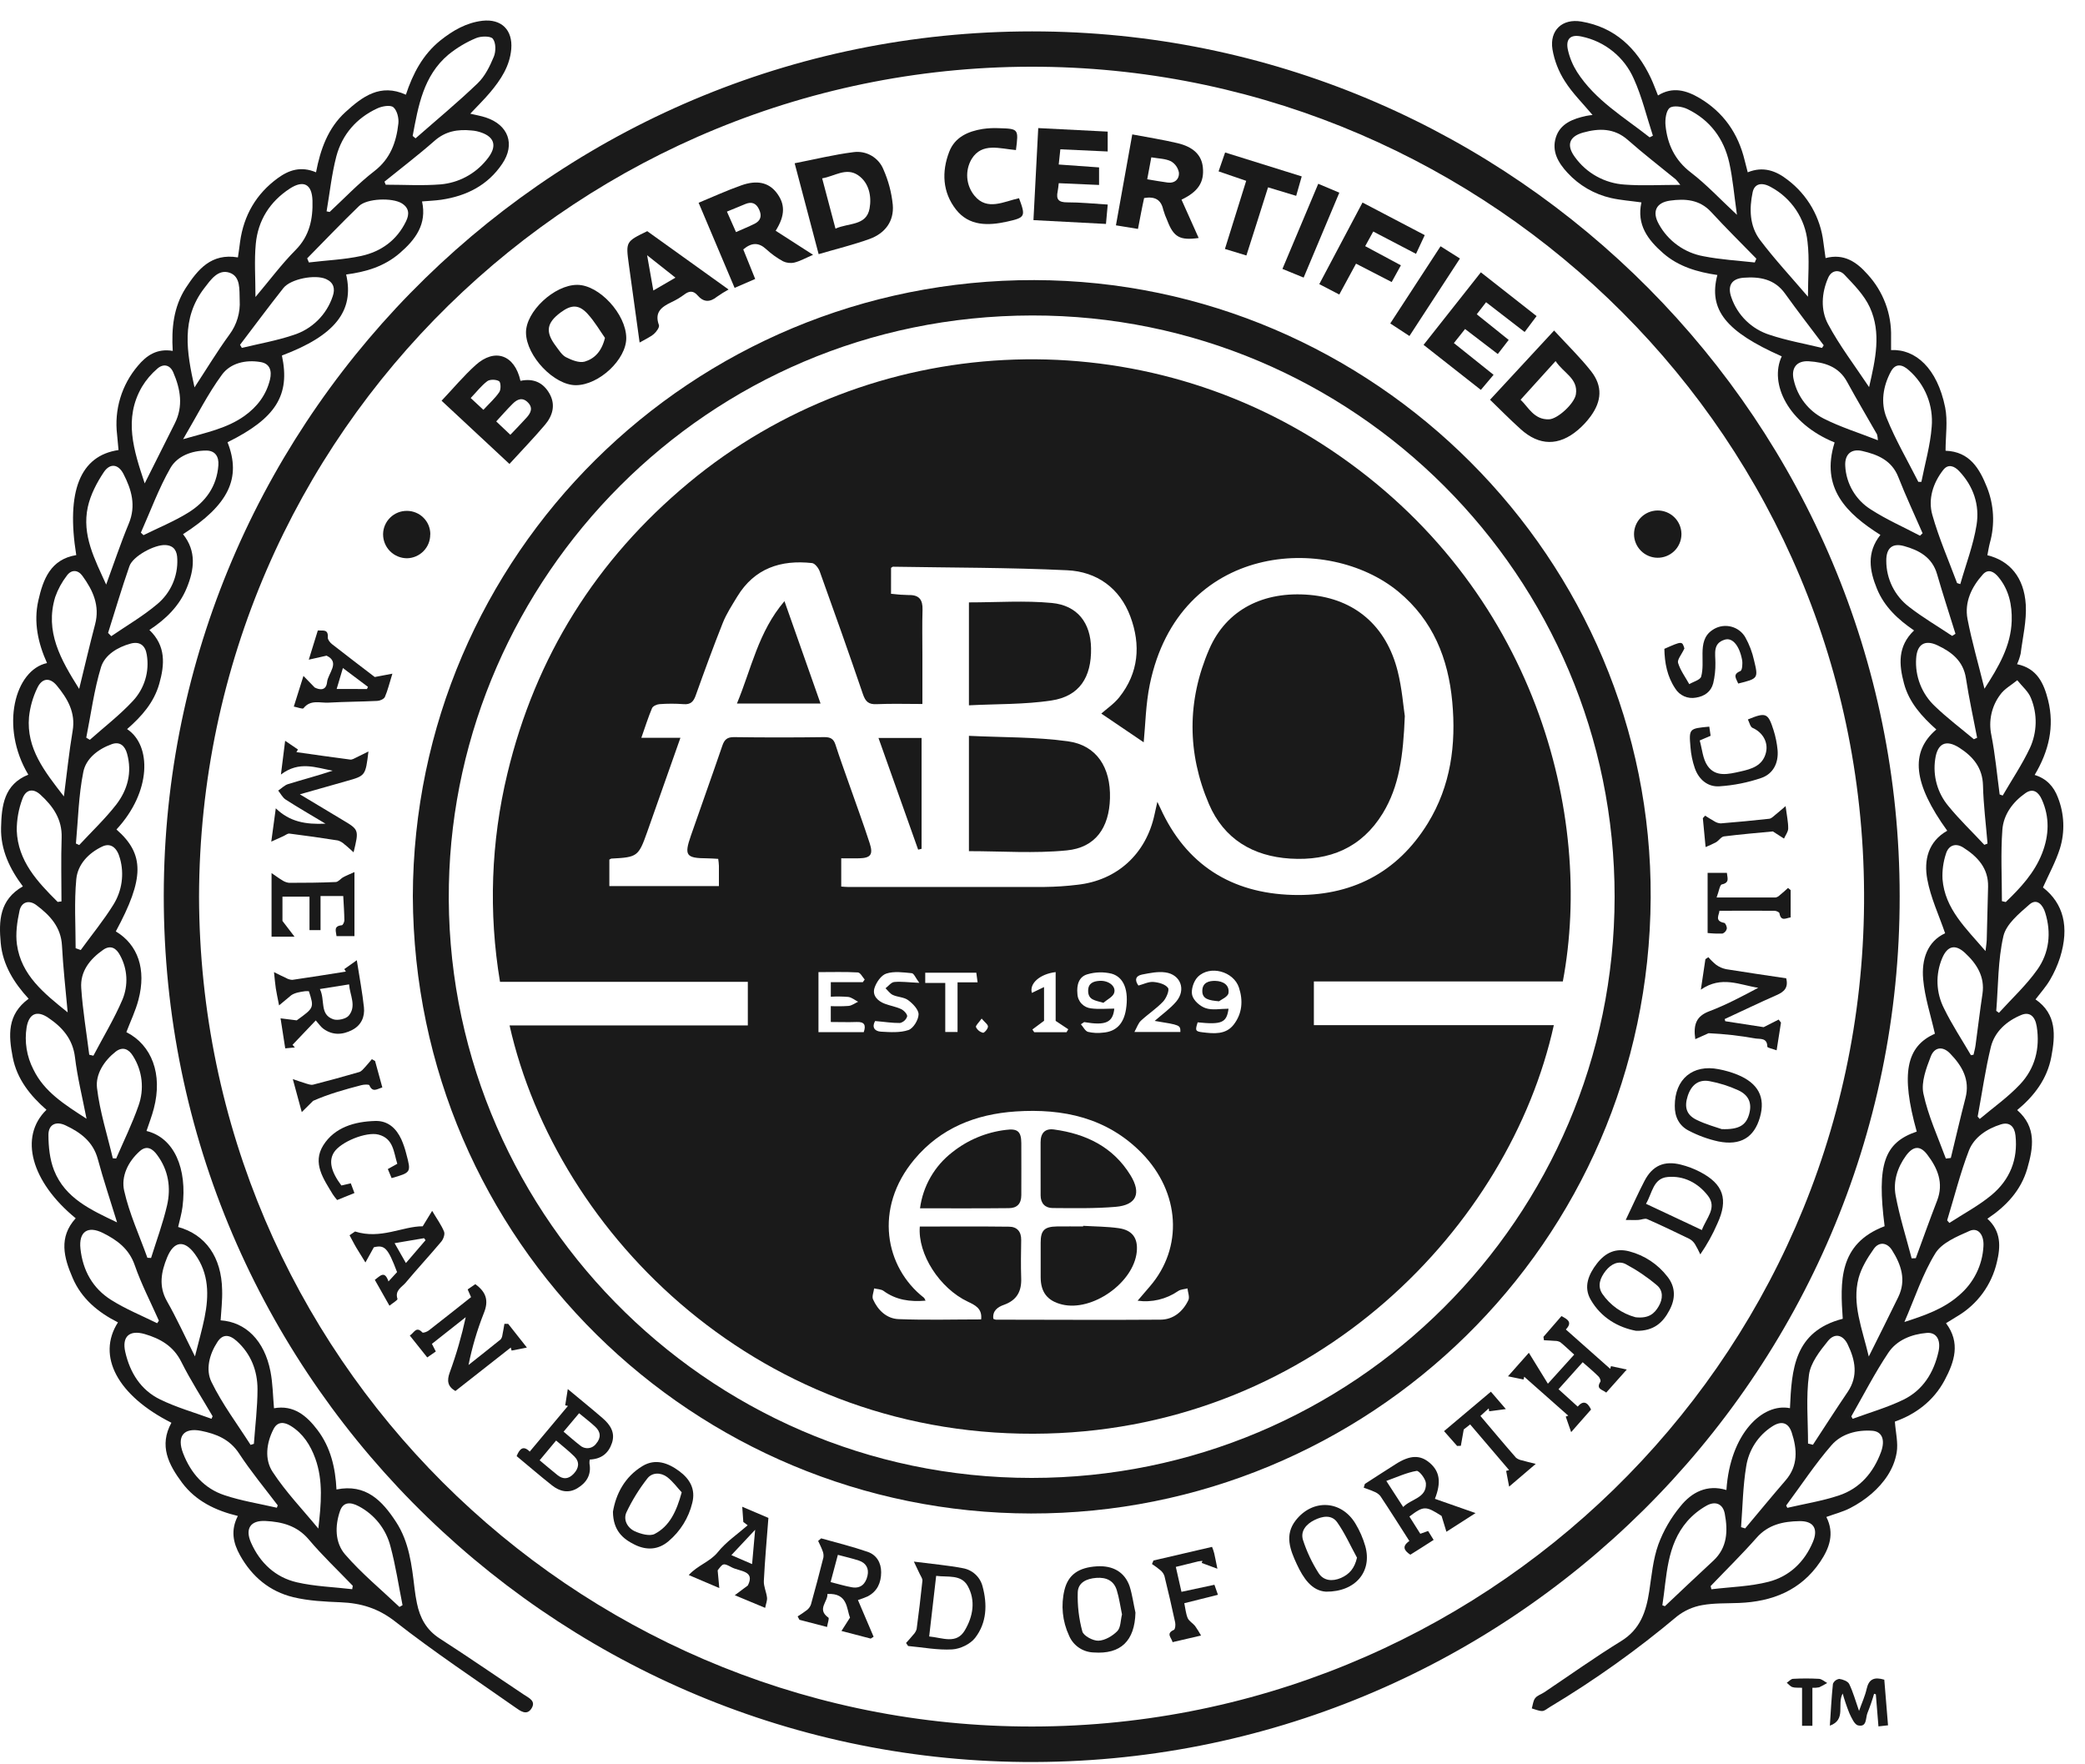 <svg xmlns="http://www.w3.org/2000/svg" width="91" height="77" viewBox="0 0 91 77" fill="none"><path d="M82.911 39.117C82.941 59.99 65.808 77.088 44.669 76.898C23.88 76.708 6.862 59.662 7.151 38.583C7.437 17.965 24.479 1.107 45.538 1.373C66.163 1.635 82.918 18.451 82.911 39.117ZM8.687 39.123C8.741 59.219 25.014 75.136 44.612 75.348C64.635 75.567 81.206 59.51 81.357 39.427C81.509 19.108 65.042 3.129 45.445 2.914C25.41 2.696 8.744 18.835 8.687 39.123Z" fill="#1A1A1A"></path><path d="M9.629 57.623C10.727 57.697 11.542 58.511 11.803 59.847C11.906 60.37 11.91 60.912 11.959 61.46C12.816 61.306 13.387 61.785 13.863 62.417C14.434 63.176 14.639 64.063 14.686 65.005C15.97 64.745 16.685 65.499 17.286 66.422C17.858 67.296 17.972 68.31 18.092 69.316C18.118 69.535 18.152 69.754 18.197 69.971C18.328 70.61 18.609 71.134 19.19 71.508C20.427 72.303 21.638 73.142 22.863 73.957C23.088 74.107 23.403 74.235 23.197 74.562C22.99 74.888 22.709 74.67 22.498 74.522C20.738 73.288 18.942 72.095 17.25 70.77C16.506 70.188 15.757 69.964 14.865 69.928C14.172 69.9 13.465 69.867 12.797 69.705C11.768 69.456 10.995 68.808 10.477 67.878C10.176 67.341 10.058 66.787 10.381 66.161C9.406 65.925 8.545 65.512 7.943 64.705C7.356 63.917 6.931 63.092 7.481 62.093C5.142 60.915 4.204 59.187 5.148 57.712C4.282 57.276 3.556 56.678 3.169 55.769C2.788 54.89 2.549 53.997 3.304 53.169C1.362 51.581 0.816 49.615 2.028 48.435C1.317 47.814 0.739 47.093 0.555 46.142C0.372 45.192 0.302 44.279 1.25 43.588C0.616 42.9 0.12 42.116 0.032 41.157C-0.056 40.197 -0.03 39.273 0.998 38.684C0.427 37.925 0.023 37.084 0.046 36.123C0.069 35.161 0.173 34.238 1.235 33.808C-0.018 31.712 0.655 29.237 2.052 28.938C1.66 28.067 1.461 27.157 1.671 26.218C1.881 25.28 2.206 24.411 3.328 24.226C2.883 21.444 3.493 19.887 5.173 19.641C5.153 19.419 5.133 19.192 5.11 18.965C5.046 18.43 5.093 17.887 5.249 17.371C5.405 16.855 5.667 16.377 6.017 15.966C6.397 15.506 6.861 15.199 7.539 15.314C7.479 14.332 7.573 13.393 8.11 12.563C8.634 11.763 9.217 11.038 10.384 11.234C10.417 11.011 10.451 10.78 10.479 10.549C10.64 9.396 11.18 8.462 12.124 7.774C12.606 7.423 13.132 7.24 13.793 7.52C13.983 6.521 14.314 5.588 15.076 4.892C15.816 4.217 16.599 3.626 17.715 4.133C18.019 3.214 18.453 2.381 19.225 1.761C19.766 1.331 20.349 0.992 21.051 0.907C21.885 0.812 22.383 1.307 22.314 2.14C22.25 2.886 21.858 3.477 21.396 4.028C21.134 4.341 20.839 4.627 20.525 4.962C20.769 5.021 20.993 5.057 21.206 5.128C22.186 5.451 22.497 6.295 21.92 7.148C21.29 8.086 20.36 8.555 19.26 8.717C18.995 8.755 18.726 8.765 18.42 8.791C18.64 9.782 18.134 10.454 17.449 11.046C16.764 11.637 15.967 11.867 15.108 11.98C15.474 13.574 14.617 14.646 12.304 15.516C12.675 17.246 12.04 18.257 9.931 19.301C10.543 20.861 9.984 22.034 7.988 23.314C8.582 24.055 8.482 24.857 8.149 25.663C7.825 26.45 7.241 27.02 6.521 27.494C7.251 28.192 7.187 29.008 6.952 29.839C6.717 30.67 6.177 31.27 5.547 31.82C6.616 32.523 6.618 34.547 5.083 36.201C6.314 37.28 6.307 38.331 5.055 40.649C6.022 41.23 6.394 42.303 6.042 43.636C5.916 44.118 5.694 44.575 5.515 45.045C6.632 45.614 7.103 46.885 6.716 48.371C6.63 48.706 6.503 49.029 6.394 49.359C7.611 49.656 8.177 51.011 7.965 52.673C7.927 52.969 7.841 53.258 7.775 53.549C8.976 53.882 9.669 54.864 9.695 56.301C9.71 56.747 9.655 57.186 9.629 57.623ZM14.254 9.224L14.387 9.251C15.034 8.65 15.642 8.005 16.34 7.467C17.039 6.929 17.298 6.2 17.387 5.39C17.414 5.155 17.329 4.813 17.166 4.679C17.031 4.57 16.674 4.634 16.466 4.731C15.559 5.151 14.936 5.869 14.681 6.818C14.475 7.606 14.392 8.421 14.254 9.224ZM15.372 69.357L15.397 69.208C14.754 68.538 14.076 67.898 13.479 67.19C12.967 66.584 12.308 66.416 11.589 66.38C10.929 66.346 10.688 66.716 10.955 67.323C11.347 68.21 12.022 68.841 12.954 69.056C13.744 69.238 14.567 69.262 15.372 69.357V69.357ZM18.011 5.932L18.137 6.038C19.045 5.241 19.979 4.469 20.85 3.632C21.167 3.327 21.382 2.888 21.553 2.473C21.648 2.245 21.648 1.866 21.51 1.692C21.415 1.564 20.989 1.572 20.775 1.664C20.339 1.846 19.932 2.09 19.567 2.388C18.475 3.31 18.255 4.631 18.011 5.931V5.932ZM12.085 65.799L12.121 65.697C11.55 64.945 10.949 64.218 10.433 63.432C10.026 62.811 9.433 62.578 8.782 62.447C8.012 62.291 7.705 62.689 7.995 63.434C8.331 64.296 8.913 64.965 9.804 65.257C10.541 65.504 11.322 65.625 12.085 65.802V65.799ZM11.15 12.962C11.778 12.218 12.293 11.523 12.901 10.911C13.509 10.299 13.662 9.56 13.638 8.751C13.616 8.039 13.252 7.841 12.651 8.229C11.779 8.798 11.261 9.616 11.164 10.64C11.094 11.374 11.15 12.117 11.15 12.965V12.962ZM9.232 61.919L9.279 61.808C8.82 61.021 8.321 60.252 7.914 59.437C7.569 58.744 6.995 58.421 6.313 58.221C5.646 58.031 5.314 58.334 5.468 59.007C5.674 59.909 6.146 60.668 6.991 61.077C7.707 61.426 8.483 61.646 9.232 61.92V61.919ZM16.78 7.928L16.835 8.061C17.634 8.061 18.436 8.111 19.23 8.047C19.618 8.013 19.995 7.902 20.338 7.719C20.681 7.537 20.984 7.287 21.229 6.985C21.748 6.373 21.603 5.918 20.814 5.728C20.738 5.711 20.662 5.7 20.585 5.695C19.983 5.634 19.443 5.721 18.958 6.152C18.256 6.77 17.507 7.338 16.78 7.928ZM8.491 16.904C9.026 16.089 9.488 15.321 10.014 14.602C10.336 14.169 10.494 13.637 10.461 13.1C10.443 12.653 10.513 12.064 10.013 11.9C9.513 11.737 9.194 12.215 8.915 12.577C7.894 13.905 8.146 15.359 8.489 16.904H8.491ZM6.859 57.749L6.935 57.639C6.577 56.832 6.168 56.045 5.88 55.215C5.63 54.497 5.11 54.119 4.493 53.811C3.827 53.479 3.433 53.758 3.511 54.494C3.612 55.443 4.046 56.227 4.85 56.732C5.483 57.132 6.186 57.417 6.859 57.749ZM5.11 53.349C4.813 52.38 4.513 51.492 4.269 50.586C4.063 49.821 3.508 49.417 2.851 49.11C2.439 48.92 2.116 49.079 2.114 49.523C2.114 50.043 2.171 50.599 2.36 51.078C2.842 52.293 3.953 52.797 5.11 53.349ZM6.316 21.097C6.778 20.176 7.203 19.329 7.627 18.483C8.008 17.724 7.877 16.981 7.562 16.25C7.419 15.918 7.128 15.859 6.866 16.09C6.603 16.315 6.378 16.58 6.199 16.876C5.384 18.274 5.835 19.651 6.316 21.097V21.097ZM13.408 11.279L13.482 11.454C14.244 11.36 15.022 11.332 15.766 11.17C16.634 10.98 17.325 10.484 17.724 9.652C17.874 9.344 17.855 9.071 17.534 8.873C17.123 8.621 16.02 8.655 15.67 8.992C14.9 9.734 14.161 10.51 13.408 11.274V11.279ZM4.634 25.511C4.97 24.598 5.262 23.715 5.62 22.854C5.948 22.07 5.741 21.366 5.388 20.682C5.165 20.252 4.804 20.201 4.531 20.606C4.223 21.067 3.95 21.593 3.833 22.124C3.565 23.356 4.137 24.412 4.634 25.514V25.511ZM2.954 44.183C2.859 43.152 2.755 42.213 2.705 41.271C2.663 40.46 2.182 39.949 1.592 39.505C1.266 39.259 0.936 39.364 0.853 39.743C0.748 40.224 0.672 40.743 0.74 41.224C0.929 42.566 1.921 43.351 2.954 44.183ZM3.777 48.825C3.592 47.877 3.378 47.017 3.273 46.147C3.178 45.343 2.717 44.828 2.101 44.414C1.605 44.08 1.263 44.244 1.162 44.836C1.062 45.464 1.165 46.107 1.457 46.673C1.933 47.657 2.825 48.208 3.777 48.825ZM2.789 34.758C2.922 33.737 3.015 32.813 3.17 31.899C3.308 31.096 2.947 30.489 2.481 29.922C2.173 29.55 1.829 29.589 1.624 30.032C1.434 30.428 1.313 30.854 1.266 31.29C1.146 32.664 1.942 33.667 2.789 34.758ZM17.437 70.13L17.569 70.055C17.397 69.197 17.269 68.326 17.04 67.482C16.945 67.113 16.773 66.767 16.537 66.467C16.3 66.168 16.003 65.92 15.666 65.741C15.255 65.519 14.968 65.577 14.841 65.941C14.612 66.6 14.619 67.326 15.061 67.839C15.775 68.664 16.633 69.372 17.432 70.13H17.437ZM3.455 30.066C3.704 29.049 3.914 28.147 4.151 27.246C4.366 26.432 4.056 25.762 3.6 25.136C3.41 24.869 3.124 24.842 2.921 25.117C2.701 25.402 2.527 25.72 2.408 26.06C1.953 27.566 2.647 28.783 3.455 30.066ZM2.515 39.363L2.683 39.34C2.683 38.414 2.658 37.487 2.69 36.562C2.718 35.753 2.31 35.18 1.761 34.68C1.441 34.388 1.122 34.454 0.976 34.87C0.811 35.31 0.729 35.776 0.731 36.246C0.782 37.581 1.636 38.487 2.516 39.361L2.515 39.363ZM10.477 15.049L10.556 15.183C11.304 15.002 12.069 14.869 12.795 14.625C13.198 14.5 13.565 14.28 13.866 13.984C14.166 13.689 14.392 13.325 14.523 12.925C14.635 12.599 14.566 12.33 14.229 12.178C13.754 11.966 12.686 12.171 12.369 12.571C11.725 13.384 11.107 14.22 10.477 15.047L10.477 15.049ZM7.992 19.167C9.015 18.875 9.911 18.693 10.671 18.151C11.226 17.754 11.623 17.235 11.785 16.559C11.871 16.19 11.785 15.866 11.367 15.8C10.721 15.69 10.058 15.848 9.689 16.35C9.071 17.189 8.6 18.138 7.992 19.167V19.167ZM13.893 66.713C14.015 65.645 14.115 64.626 13.758 63.644C13.55 63.075 13.231 62.567 12.697 62.235C12.412 62.056 12.113 62.022 11.936 62.375C11.623 62.985 11.542 63.693 11.897 64.234C12.475 65.119 13.221 65.893 13.895 66.713H13.893ZM6.148 23.247L6.264 23.356C6.914 23.034 7.597 22.756 8.208 22.378C8.969 21.911 9.465 21.229 9.531 20.302C9.559 19.922 9.387 19.663 8.999 19.664C8.367 19.664 7.738 19.904 7.439 20.423C6.926 21.318 6.57 22.303 6.148 23.247ZM4.72 27.625L4.857 27.765C5.529 27.304 6.243 26.89 6.863 26.366C7.15 26.127 7.378 25.826 7.53 25.485C7.682 25.143 7.753 24.772 7.738 24.399C7.73 24.067 7.614 23.811 7.223 23.788C6.754 23.759 5.802 24.269 5.649 24.708C5.312 25.673 5.024 26.653 4.716 27.627L4.72 27.625ZM10.942 63.057L11.081 63.013C11.138 62.221 11.238 61.428 11.239 60.635C11.239 59.823 10.953 59.086 10.333 58.527C9.99 58.22 9.711 58.231 9.492 58.564C9.136 59.104 8.964 59.777 9.233 60.319C9.702 61.281 10.358 62.151 10.937 63.059L10.942 63.057ZM3.314 36.814L3.457 36.88C3.999 36.296 4.584 35.741 5.07 35.119C5.568 34.474 5.775 33.713 5.545 32.888C5.45 32.548 5.23 32.351 4.879 32.477C4.285 32.689 3.752 33.102 3.636 33.691C3.43 34.712 3.41 35.77 3.314 36.814ZM3.765 32.194L3.921 32.288C4.551 31.728 5.227 31.208 5.799 30.592C6.049 30.325 6.234 30.004 6.339 29.654C6.445 29.304 6.467 28.934 6.406 28.574C6.344 28.165 6.098 27.982 5.702 28.088C5.131 28.243 4.575 28.582 4.409 29.116C4.105 30.113 3.971 31.163 3.765 32.191V32.194ZM8.509 59.197C8.675 58.533 8.823 58.024 8.928 57.505C9.124 56.534 9.124 55.579 8.508 54.733C8.051 54.102 7.591 54.154 7.294 54.878C7.038 55.501 6.913 56.129 7.287 56.787C7.711 57.532 8.067 58.316 8.509 59.197ZM6.433 54.893L6.593 54.902C6.83 54.143 7.112 53.384 7.291 52.608C7.47 51.832 7.351 51.068 6.859 50.406C6.669 50.144 6.413 49.964 6.103 50.238C5.585 50.697 5.279 51.344 5.419 51.966C5.644 52.967 6.084 53.919 6.433 54.893ZM4.919 50.55L5.07 50.561C5.398 49.802 5.77 49.043 6.042 48.264C6.172 47.906 6.218 47.523 6.177 47.145C6.135 46.767 6.007 46.403 5.802 46.082C5.618 45.783 5.355 45.66 5.047 45.898C4.539 46.298 4.163 46.885 4.234 47.483C4.356 48.515 4.682 49.528 4.923 50.55H4.919ZM3.301 41.382L3.524 41.462C4 40.804 4.524 40.17 4.952 39.478C5.136 39.181 5.257 38.849 5.306 38.503C5.355 38.157 5.332 37.804 5.237 37.468C5.108 36.98 4.823 36.774 4.465 36.944C3.861 37.229 3.392 37.726 3.33 38.367C3.235 39.368 3.301 40.38 3.301 41.382ZM3.892 46.031L4.076 46.074C4.505 45.258 4.988 44.461 5.347 43.62C5.474 43.311 5.531 42.978 5.513 42.645C5.495 42.312 5.402 41.987 5.241 41.695C5.081 41.386 4.835 41.227 4.508 41.449C3.923 41.857 3.492 42.396 3.546 43.129C3.611 44.097 3.774 45.062 3.895 46.03L3.892 46.031Z" fill="#1A1A1A"></path><path d="M75.35 65.029C75.508 62.581 76.921 61.215 78.123 61.457C78.198 59.778 78.296 58.106 80.427 57.555C80.319 55.965 80.223 54.284 82.254 53.516C81.91 50.826 82.229 49.87 83.656 49.385C82.949 46.865 83.196 45.666 84.449 45.115C84.267 44.305 84.005 43.525 83.936 42.728C83.862 41.88 84.114 41.091 84.895 40.73C84.622 39.934 84.263 39.175 84.117 38.378C83.963 37.547 84.147 36.733 84.987 36.255C83.505 34.204 83.349 32.829 84.511 31.837C83.885 31.276 83.323 30.664 83.1 29.829C82.88 29.008 82.814 28.208 83.539 27.514C82.843 27.04 82.243 26.485 81.921 25.699C81.598 24.912 81.457 24.118 82.07 23.345C80.595 22.412 79.448 21.305 80.072 19.31C78.037 18.485 77.209 16.735 77.764 15.552C75.324 14.471 74.557 13.519 74.954 12.002C74.09 11.875 73.265 11.639 72.592 11.053C71.919 10.466 71.423 9.807 71.64 8.833C71.186 8.769 70.743 8.738 70.317 8.643C69.584 8.477 68.92 8.092 68.413 7.54C68.006 7.101 67.716 6.603 67.906 5.996C68.097 5.389 68.656 5.183 69.232 5.058C69.32 5.039 69.409 5.031 69.507 5.018C69.084 4.513 68.629 4.069 68.296 3.541C68.025 3.119 67.841 2.646 67.757 2.151C67.626 1.324 68.185 0.799 69.018 0.94C70.482 1.189 71.437 2.102 72.052 3.407C72.165 3.648 72.255 3.9 72.363 4.166C73.008 3.767 73.601 3.943 74.172 4.277C75.219 4.897 75.864 5.822 76.147 7.002C76.187 7.168 76.232 7.332 76.28 7.52C76.955 7.244 77.517 7.453 78.025 7.851C78.455 8.177 78.815 8.587 79.083 9.055C79.35 9.523 79.52 10.04 79.582 10.576C79.612 10.793 79.642 11.01 79.677 11.264C80.481 11.05 81.039 11.437 81.514 11.978C82.197 12.722 82.563 13.701 82.536 14.708V15.278C83.605 15.226 84.55 16.073 84.895 17.773C85.017 18.375 84.914 19.021 84.914 19.671C85.971 19.711 86.395 20.451 86.722 21.267C87.028 22.038 87.073 22.888 86.85 23.687C86.802 23.866 86.775 24.051 86.739 24.232C87.711 24.468 88.343 25.198 88.415 26.391C88.457 27.096 88.281 27.814 88.191 28.529C88.154 28.686 88.102 28.84 88.035 28.987C88.916 29.169 89.207 29.833 89.389 30.558C89.675 31.706 89.424 32.779 88.803 33.821C89.326 33.981 89.639 34.33 89.818 34.807C90.1 35.52 90.131 36.307 89.903 37.04C89.719 37.618 89.419 38.16 89.165 38.731C90.056 39.426 90.329 40.447 89.911 41.789C89.8 42.134 89.65 42.466 89.465 42.778C89.289 43.076 89.052 43.337 88.84 43.616C89.774 44.261 89.707 45.191 89.529 46.129C89.348 47.084 88.791 47.826 88.04 48.447C88.896 49.192 88.742 50.096 88.481 50.999C88.206 51.953 87.563 52.64 86.74 53.188C87.345 53.74 87.32 54.41 87.152 55.094C87.039 55.58 86.828 56.039 86.533 56.443C86.237 56.846 85.863 57.186 85.432 57.441L84.934 57.748C85.575 58.602 85.304 59.427 84.874 60.235C84.382 61.159 83.583 61.732 82.702 62.043C82.737 62.528 82.852 62.978 82.78 63.397C82.658 64.115 82.235 64.709 81.689 65.187C81.401 65.434 81.085 65.646 80.747 65.819C80.427 65.983 80.07 66.074 79.711 66.204C80.078 66.925 79.846 67.566 79.44 68.165C78.595 69.412 77.355 69.9 75.899 69.958C75.361 69.98 74.813 69.958 74.29 70.053C73.891 70.123 73.516 70.29 73.198 70.539C71.454 72.004 69.596 73.329 67.641 74.501C67.532 74.564 67.422 74.671 67.309 74.674C67.159 74.674 67.007 74.602 66.855 74.56C66.901 74.409 66.912 74.23 67.002 74.113C67.092 73.995 67.266 73.945 67.398 73.857C68.515 73.109 69.611 72.325 70.756 71.621C71.596 71.104 71.846 70.328 71.982 69.445C72.086 68.76 72.147 68.052 72.378 67.407C72.601 66.803 72.926 66.242 73.337 65.746C73.827 65.128 74.503 64.771 75.35 65.029ZM75.809 9.373C75.687 8.519 75.629 7.801 75.474 7.102C75.239 6.051 74.633 5.236 73.652 4.762C73.425 4.651 73.032 4.589 72.874 4.71C72.716 4.832 72.666 5.218 72.692 5.476C72.774 6.3 73.101 6.994 73.795 7.526C74.489 8.059 75.069 8.688 75.809 9.375V9.373ZM74.661 69.221C74.672 69.267 74.684 69.316 74.694 69.36C75.528 69.259 76.383 69.241 77.19 69.033C78.097 68.8 78.759 68.171 79.126 67.29C79.364 66.721 79.153 66.376 78.538 66.386C77.838 66.398 77.177 66.531 76.665 67.114C76.026 67.84 75.332 68.519 74.661 69.221ZM71.996 5.995L72.141 5.923C71.868 5.092 71.665 4.227 71.307 3.438C71.103 2.972 70.791 2.562 70.395 2.242C70 1.921 69.533 1.7 69.034 1.596C68.541 1.485 68.323 1.7 68.434 2.189C68.511 2.526 68.645 2.846 68.829 3.138C69.627 4.382 70.881 5.111 72 5.995H71.996ZM77.956 65.701L78.008 65.806C78.757 65.632 79.523 65.51 80.251 65.269C81.176 64.964 81.768 64.266 82.099 63.365C82.289 62.834 82.141 62.474 81.718 62.443C81.041 62.394 80.37 62.578 79.941 63.067C79.223 63.891 78.616 64.818 77.96 65.701H77.956ZM78.908 12.949C78.908 12.107 78.982 11.319 78.889 10.55C78.838 10.053 78.666 9.577 78.389 9.161C78.111 8.746 77.736 8.404 77.295 8.166C76.886 7.934 76.573 8.018 76.495 8.388C76.341 9.113 76.359 9.864 76.814 10.469C77.447 11.31 78.169 12.082 78.908 12.949ZM80.799 61.811L80.86 61.921C81.596 61.65 82.359 61.432 83.062 61.093C83.926 60.676 84.402 59.907 84.607 58.984C84.719 58.474 84.511 58.138 84.097 58.172C83.431 58.228 82.789 58.482 82.419 59.034C81.823 59.925 81.333 60.884 80.801 61.814L80.799 61.811ZM73.336 8.068C73.275 7.983 73.208 7.902 73.136 7.826C72.44 7.257 71.725 6.707 71.051 6.111C70.452 5.582 69.785 5.594 69.094 5.786C68.482 5.957 68.356 6.341 68.737 6.855C68.987 7.203 69.311 7.492 69.687 7.699C70.062 7.907 70.48 8.029 70.908 8.056C71.674 8.114 72.447 8.068 73.336 8.068ZM81.577 16.892C81.853 15.69 82.12 14.532 81.609 13.414C81.363 12.878 80.912 12.421 80.496 11.985C80.284 11.762 79.945 11.772 79.791 12.123C79.499 12.787 79.456 13.529 79.784 14.144C80.286 15.083 80.945 15.947 81.577 16.895V16.892ZM83.118 57.696C83.998 57.411 84.831 57.127 85.505 56.529C85.82 56.263 86.077 55.935 86.26 55.565C86.443 55.196 86.548 54.793 86.568 54.382C86.597 53.883 86.331 53.559 85.967 53.718C85.421 53.96 84.754 54.235 84.469 54.697C83.907 55.608 83.57 56.659 83.118 57.696V57.696ZM84.984 53.26L85.08 53.373C85.697 52.972 86.357 52.623 86.919 52.157C87.717 51.493 88.082 50.602 87.966 49.554C87.927 49.182 87.719 48.946 87.324 49.073C86.719 49.263 86.161 49.632 85.934 50.211C85.554 51.198 85.297 52.24 84.983 53.26H84.984ZM83.725 21.03H83.859C84.016 20.23 84.249 19.435 84.309 18.628C84.349 18.168 84.28 17.705 84.108 17.276C83.936 16.848 83.664 16.466 83.316 16.161C83.055 15.924 82.745 15.816 82.528 16.216C82.184 16.855 82.074 17.577 82.338 18.23C82.726 19.196 83.257 20.101 83.726 21.03H83.725ZM76.587 11.455L76.656 11.288C75.997 10.612 75.323 9.948 74.684 9.253C74.18 8.705 73.547 8.665 72.894 8.755C72.277 8.84 72.095 9.24 72.4 9.782C72.599 10.145 72.876 10.459 73.213 10.701C73.549 10.944 73.935 11.108 74.343 11.182C75.082 11.329 75.841 11.372 76.59 11.455H76.587ZM87.124 44.114L87.243 44.203C87.808 43.579 88.436 43.001 88.918 42.319C89.44 41.584 89.537 40.706 89.264 39.833C89.168 39.516 88.913 39.178 88.574 39.475C88.125 39.869 87.561 40.329 87.439 40.854C87.196 41.908 87.216 43.023 87.127 44.114H87.124ZM85.411 25.445L85.557 25.492C85.801 24.633 86.128 23.784 86.267 22.912C86.407 22.039 86.133 21.221 85.506 20.559C85.297 20.339 85.03 20.23 84.811 20.511C84.364 21.085 84.145 21.784 84.335 22.466C84.621 23.481 85.048 24.459 85.416 25.445H85.411ZM86.311 48.728L86.406 48.834C86.993 48.339 87.628 47.892 88.151 47.339C88.817 46.641 89.045 45.756 88.893 44.798C88.82 44.338 88.573 44.153 88.227 44.293C87.586 44.556 87.069 45.012 86.895 45.675C86.649 46.68 86.507 47.708 86.316 48.728H86.311ZM87.271 34.67L87.408 34.72C87.808 34.03 88.258 33.363 88.597 32.644C88.753 32.305 88.837 31.937 88.846 31.564C88.854 31.191 88.785 30.82 88.644 30.474C88.531 30.178 88.249 29.948 88.044 29.687C87.789 29.898 87.473 30.066 87.292 30.329C87.109 30.576 86.98 30.86 86.915 31.16C86.849 31.46 86.848 31.771 86.911 32.072C87.08 32.926 87.159 33.803 87.275 34.67H87.271ZM72.554 70.059L72.665 70.099C73.368 69.435 74.067 68.771 74.774 68.118C75.397 67.541 75.418 66.811 75.278 66.062C75.199 65.636 74.873 65.493 74.484 65.71C74.167 65.887 73.883 66.116 73.643 66.388C72.728 67.446 72.752 68.789 72.554 70.058V70.059ZM86.612 30.059C87.234 29.096 87.768 28.188 87.801 27.093C87.821 26.405 87.681 25.739 87.222 25.185C87.032 24.952 86.777 24.805 86.538 25.074C86.048 25.621 85.733 26.278 85.872 27.016C86.062 28.004 86.347 28.975 86.613 30.059H86.612ZM87.374 39.329L87.541 39.367C88.189 38.747 88.796 38.092 89.129 37.238C89.432 36.459 89.465 35.667 89.114 34.889C88.974 34.577 88.739 34.379 88.402 34.614C87.847 35 87.444 35.551 87.394 36.208C87.317 37.243 87.374 38.288 87.374 39.329H87.374ZM79.522 15.184L79.596 15.07C79.031 14.318 78.454 13.575 77.907 12.811C77.45 12.174 76.799 12.068 76.099 12.121C75.569 12.162 75.386 12.478 75.566 12.981C75.697 13.365 75.917 13.713 76.208 13.997C76.499 14.281 76.853 14.492 77.241 14.614C77.979 14.861 78.76 14.999 79.522 15.184ZM81.96 19.211C81.957 19.126 81.945 19.041 81.923 18.958C81.487 18.191 81.035 17.433 80.613 16.659C80.248 15.989 79.622 15.811 78.947 15.767C78.408 15.732 78.159 16.07 78.291 16.594C78.372 16.95 78.53 17.284 78.754 17.573C78.978 17.862 79.263 18.098 79.589 18.265C80.323 18.638 81.12 18.884 81.96 19.214V19.211ZM75.989 66.65L76.168 66.704C76.756 66.004 77.335 65.298 77.932 64.608C78.489 63.965 78.436 63.245 78.2 62.521C78.054 62.076 77.742 61.993 77.343 62.257C77.042 62.451 76.786 62.706 76.591 63.006C76.397 63.306 76.268 63.643 76.213 63.996C76.069 64.866 76.057 65.761 75.989 66.647V66.65ZM83.793 23.386L83.912 23.273C83.556 22.456 83.177 21.649 82.852 20.82C82.566 20.089 81.949 19.837 81.276 19.682C80.792 19.571 80.508 19.834 80.536 20.334C80.555 20.716 80.666 21.087 80.86 21.418C81.053 21.748 81.323 22.027 81.648 22.231C82.326 22.671 83.075 22.999 83.797 23.379L83.793 23.386ZM85.196 27.756L85.347 27.661C85.078 26.793 84.795 25.93 84.543 25.057C84.331 24.322 83.757 24.013 83.104 23.832C82.585 23.688 82.323 23.927 82.327 24.474C82.326 24.864 82.416 25.248 82.589 25.598C82.762 25.947 83.014 26.252 83.325 26.488C83.918 26.951 84.573 27.331 85.2 27.752L85.196 27.756ZM78.914 63.002L79.125 63.054C79.63 62.282 80.129 61.505 80.647 60.74C81.111 60.05 80.972 59.357 80.647 58.682C80.444 58.25 80.076 58.161 79.782 58.523C79.426 58.962 79.021 59.481 78.952 60.005C78.819 60.986 78.912 61.999 78.912 63.002H78.914ZM86.604 36.871L86.746 36.816C86.677 35.972 86.568 35.129 86.548 34.283C86.53 33.508 86.114 33.02 85.522 32.638C84.93 32.257 84.558 32.443 84.462 33.133C84.408 33.494 84.431 33.862 84.529 34.214C84.627 34.565 84.799 34.892 85.033 35.173C85.52 35.772 86.08 36.304 86.604 36.868V36.871ZM81.56 59.208C82.031 58.259 82.449 57.436 82.851 56.605C83.209 55.866 82.976 55.187 82.573 54.554C82.361 54.223 82.011 54.181 81.784 54.502C81.508 54.892 81.241 55.326 81.118 55.781C80.823 56.91 81.273 57.973 81.564 59.207L81.56 59.208ZM86.146 32.263L86.292 32.199C86.127 31.335 85.936 30.474 85.804 29.604C85.69 28.851 85.185 28.457 84.567 28.166C84.014 27.903 83.67 28.116 83.631 28.729C83.603 29.117 83.663 29.507 83.805 29.869C83.947 30.232 84.168 30.558 84.453 30.825C84.988 31.34 85.583 31.787 86.15 32.262L86.146 32.263ZM83.434 54.918L83.615 54.911C83.923 54.075 84.221 53.233 84.544 52.402C84.845 51.628 84.565 50.979 84.113 50.387C83.803 49.983 83.504 50.012 83.193 50.429C82.813 50.946 82.622 51.556 82.734 52.169C82.906 53.096 83.195 54.003 83.434 54.918ZM84.927 50.563L85.144 50.537C85.356 49.666 85.557 48.792 85.782 47.925C85.993 47.118 85.63 46.511 85.108 45.973C84.796 45.651 84.432 45.688 84.269 46.106C84.071 46.62 83.841 47.229 83.947 47.728C84.153 48.699 84.582 49.624 84.927 50.563ZM86.024 46.052L86.134 46.032C86.164 45.896 86.204 45.762 86.222 45.624C86.325 44.874 86.412 44.124 86.525 43.375C86.637 42.627 86.275 42.062 85.763 41.588C85.338 41.193 84.995 41.279 84.769 41.812C84.62 42.162 84.549 42.541 84.563 42.921C84.577 43.301 84.674 43.673 84.848 44.012C85.19 44.715 85.626 45.373 86.022 46.052H86.024ZM86.658 41.505C86.683 41.282 86.707 41.149 86.711 41.015C86.734 40.241 86.754 39.469 86.77 38.697C86.787 37.891 86.31 37.384 85.687 36.989C85.349 36.775 85.042 36.894 84.931 37.261C84.814 37.617 84.763 37.991 84.781 38.366C84.885 39.673 85.81 40.516 86.656 41.505H86.658Z" fill="#1A1A1A"></path><path d="M80.424 73.91C80.163 74.385 80.597 75.049 79.864 75.313C79.905 74.703 79.935 74.092 79.999 73.485C80.022 73.429 80.061 73.379 80.109 73.342C80.158 73.305 80.216 73.281 80.276 73.272C80.433 73.294 80.65 73.374 80.709 73.495C80.879 73.846 80.983 74.228 81.138 74.669C81.267 74.304 81.403 74.012 81.471 73.704C81.566 73.28 81.8 73.175 82.24 73.306C82.291 73.94 82.344 74.595 82.403 75.298L81.985 75.344C81.945 74.852 81.908 74.395 81.871 73.945L81.794 73.921C81.714 74.203 81.618 74.48 81.509 74.752C81.414 74.966 81.498 75.391 81.096 75.301C80.935 75.265 80.81 74.968 80.715 74.767C80.603 74.487 80.506 74.201 80.424 73.91V73.91Z" fill="#1A1A1A"></path><path d="M79.102 73.659V75.319H78.651V73.659C78.472 73.65 78.342 73.667 78.231 73.63C78.136 73.6 78.065 73.505 77.984 73.44C78.08 73.38 78.162 73.274 78.256 73.269C78.634 73.248 79.013 73.248 79.391 73.269C79.513 73.277 79.629 73.387 79.748 73.45C79.635 73.519 79.518 73.583 79.398 73.639C79.3 73.658 79.201 73.665 79.102 73.659V73.659Z" fill="#1A1A1A"></path><path d="M18.018 39.112C18.058 24.216 30.186 12.193 45.143 12.224C59.976 12.254 72.125 24.409 72.044 39.185C71.961 54.3 59.671 66.073 44.999 66.053C30.327 66.033 18.086 54.22 18.018 39.112ZM45.024 64.501C59.063 64.501 70.457 53.149 70.47 39.146C70.482 25.167 59.086 13.749 45.046 13.768C30.755 13.787 19.865 25.303 19.592 38.601C19.302 52.674 30.727 64.501 45.024 64.501V64.501Z" fill="#1A1A1A"></path><path d="M22.716 16.621C23.298 16.498 23.717 16.708 23.984 17.181C24.259 17.671 24.121 18.144 23.786 18.54C23.297 19.117 22.77 19.662 22.235 20.248L19.273 17.489C19.779 16.954 20.235 16.406 20.758 15.934C21.597 15.178 22.462 15.482 22.716 16.621ZM22.274 18.976C22.534 18.702 22.765 18.468 22.984 18.224C23.166 18.022 23.276 17.799 23.036 17.56C22.796 17.321 22.57 17.427 22.376 17.621C22.134 17.861 21.91 18.119 21.658 18.392L22.274 18.976ZM21.098 17.886C21.36 17.602 21.612 17.38 21.793 17.11C21.87 16.995 21.859 16.683 21.781 16.636C21.653 16.557 21.384 16.55 21.267 16.636C21 16.838 20.791 17.115 20.544 17.371L21.098 17.886Z" fill="#1A1A1A"></path><path d="M35.73 11.092C35.377 9.752 35.046 8.493 34.683 7.125C35.57 6.953 36.405 6.746 37.252 6.64C37.524 6.603 37.8 6.657 38.037 6.795C38.274 6.933 38.458 7.145 38.559 7.399C38.775 7.887 38.912 8.405 38.965 8.936C39.028 9.658 38.626 10.184 37.955 10.428C37.252 10.682 36.516 10.861 35.73 11.092ZM36.465 9.979C37.036 9.718 37.816 9.866 37.953 9.096C38.048 8.568 37.929 7.973 37.451 7.647C36.929 7.29 36.417 7.698 35.883 7.783C36.084 8.542 36.264 9.227 36.465 9.979Z" fill="#1A1A1A"></path><path d="M65.033 17.446L67.829 14.425C68.414 15.062 68.972 15.601 69.448 16.207C69.951 16.854 69.911 17.504 69.421 18.172C69.262 18.389 69.079 18.586 68.874 18.761C68.036 19.476 67.176 19.465 66.362 18.723C65.879 18.287 65.425 17.824 65.033 17.446ZM66.366 17.446C66.706 17.764 66.953 18.328 67.61 18.3C67.99 18.284 68.718 17.608 68.78 17.209C68.887 16.517 68.237 16.282 67.894 15.758L66.366 17.446Z" fill="#1A1A1A"></path><path d="M25.137 16.811C24.185 16.816 22.975 15.546 22.957 14.527C22.941 13.602 24.195 12.429 25.194 12.432C26.151 12.432 27.33 13.713 27.333 14.753C27.337 15.686 26.146 16.805 25.137 16.811ZM26.404 14.746C26.194 14.449 25.959 14.041 25.65 13.702C25.269 13.282 24.94 13.289 24.478 13.63C23.851 14.092 23.791 14.484 24.263 15.107C24.396 15.283 24.524 15.499 24.707 15.592C24.953 15.716 25.279 15.848 25.519 15.782C25.93 15.66 26.256 15.357 26.404 14.746V14.746Z" fill="#1A1A1A"></path><path d="M35.487 11.121C35.161 11.261 34.927 11.394 34.675 11.458C34.506 11.497 34.328 11.477 34.172 11.402C33.908 11.257 33.663 11.08 33.442 10.876C33.117 10.577 32.811 10.574 32.44 10.885L32.96 12.175L32.062 12.564L30.491 8.849C31.128 8.585 31.729 8.31 32.353 8.09C33.035 7.846 33.536 7.966 33.876 8.388C34.277 8.895 34.277 9.398 33.854 10.071L35.487 11.121ZM31.727 9.235L32.123 10.129C32.414 10 32.674 9.894 32.926 9.77C33.201 9.635 33.261 9.423 33.132 9.144C33.004 8.865 32.806 8.787 32.52 8.908C32.275 9.014 32.028 9.109 31.727 9.235Z" fill="#1A1A1A"></path><path d="M51.567 8.714C51.827 9.293 52.069 9.838 52.316 10.387C51.497 10.501 51.225 10.349 50.952 9.639C50.88 9.481 50.819 9.318 50.77 9.152C50.675 8.713 50.404 8.562 49.935 8.643C49.891 8.854 49.84 9.08 49.798 9.307C49.756 9.535 49.716 9.734 49.667 9.991L48.705 9.834C48.943 8.511 49.175 7.218 49.418 5.866C50.096 5.994 50.746 6.095 51.384 6.246C52.094 6.412 52.447 6.774 52.499 7.307C52.563 7.953 52.294 8.366 51.567 8.714ZM50.071 7.824C50.41 7.879 50.686 7.932 50.964 7.967C51.282 8.008 51.475 7.809 51.455 7.539C51.437 7.435 51.397 7.336 51.336 7.249C51.276 7.163 51.197 7.091 51.105 7.038C50.865 6.921 50.566 6.922 50.249 6.866C50.19 7.192 50.136 7.477 50.071 7.822V7.824Z" fill="#1A1A1A"></path><path d="M48.347 8.927C48.321 9.222 48.298 9.469 48.27 9.773L45.105 9.607C45.176 8.252 45.243 6.95 45.314 5.59L48.345 5.744V6.611L46.279 6.516C46.254 6.744 46.233 6.941 46.208 7.18L47.969 7.306V8.072L46.209 7.995C46.193 8.118 46.186 8.239 46.161 8.356C46.089 8.701 46.2 8.831 46.574 8.831C47.156 8.829 47.736 8.891 48.347 8.927Z" fill="#1A1A1A"></path><path d="M64.86 13.19L64.453 13.716L65.847 14.835L65.371 15.451L63.943 14.359L63.455 14.973L65.187 16.358L64.632 17.016L62.132 15.051L64.632 11.885L67.064 13.795L66.543 14.49L64.86 13.19Z" fill="#1A1A1A"></path><path d="M31.799 12.635C31.624 12.73 31.456 12.836 31.293 12.95C30.985 13.198 30.708 13.197 30.445 12.891C30.268 12.684 30.086 12.688 29.874 12.848C29.696 12.981 29.505 13.095 29.303 13.189C28.875 13.393 28.553 13.625 28.759 14.187C28.793 14.281 28.649 14.482 28.539 14.576C28.375 14.715 28.168 14.803 27.916 14.949C27.781 13.976 27.656 13.062 27.529 12.148C27.502 11.945 27.473 11.742 27.445 11.538C27.311 10.545 27.311 10.545 28.249 10.089L31.799 12.635ZM29.48 12.118L28.243 11.139C28.345 11.708 28.424 12.161 28.515 12.679L29.48 12.118Z" fill="#1A1A1A"></path><path d="M16.081 32.797C15.952 33.858 15.952 33.856 15.118 34.09C14.47 34.272 13.823 34.457 13.088 34.666L14.948 35.783C15.671 36.213 15.671 36.213 15.432 37.197C15.27 37.054 15.157 36.943 15.032 36.847C14.951 36.77 14.853 36.713 14.746 36.68C14.043 36.569 13.338 36.469 12.631 36.38C12.551 36.371 12.459 36.45 12.374 36.489L11.84 36.731C11.911 36.205 11.964 35.822 12.037 35.277C12.643 35.864 13.331 35.988 14.206 35.948C13.557 35.559 13.005 35.241 12.47 34.897C12.333 34.808 12.249 34.636 12.142 34.504C12.286 34.409 12.418 34.266 12.578 34.219C13.223 34.021 13.877 33.849 14.52 33.634C13.792 33.509 13.069 33.189 12.261 33.803C12.331 33.241 12.379 32.86 12.445 32.33L13.004 32.71L12.937 32.825C13.72 32.935 14.503 33.049 15.288 33.15C15.373 33.16 15.471 33.097 15.558 33.055C15.701 32.988 15.845 32.913 16.081 32.797Z" fill="#1A1A1A"></path><path d="M61.802 11.079L59.935 10.104L59.584 10.743L61.142 11.579L60.74 12.309L59.184 11.507C58.941 11.956 58.708 12.379 58.453 12.854L57.58 12.4L59.467 8.839L62.183 10.262L61.802 11.079Z" fill="#1A1A1A"></path><path d="M44.341 6.549C43.636 6.489 42.86 6.207 42.409 6.936C42.261 7.185 42.194 7.474 42.217 7.763C42.24 8.051 42.352 8.326 42.538 8.549C43.09 9.213 43.818 8.792 44.476 8.65C44.77 9.445 44.755 9.495 43.95 9.673C43.128 9.855 42.294 9.872 41.723 9.143C41.135 8.391 41.092 7.498 41.429 6.623C41.675 5.985 42.25 5.731 42.889 5.628C43.125 5.594 43.363 5.583 43.6 5.594C44.459 5.62 44.459 5.624 44.341 6.549Z" fill="#1A1A1A"></path><path d="M75.299 44.569L76.975 44.828L77.63 44.497C77.664 44.542 77.698 44.586 77.731 44.629C77.672 45.009 77.613 45.397 77.541 45.839C77.368 45.774 77.135 45.729 77.135 45.681C77.13 45.28 76.824 45.356 76.599 45.32C75.929 45.199 75.251 45.123 74.571 45.092L73.991 45.352C73.896 44.702 74.043 44.346 74.598 44.136C75.333 43.858 76.031 43.486 76.739 43.11C75.93 42.989 75.137 42.565 74.234 43.192C74.316 42.645 74.374 42.253 74.433 41.859L74.562 41.775C74.666 41.897 74.781 42.009 74.905 42.109C75.036 42.203 75.185 42.268 75.343 42.299C76.216 42.441 77.092 42.566 77.959 42.696C78.063 43.113 77.863 43.289 77.536 43.431C76.775 43.765 76.028 44.128 75.274 44.475L75.299 44.569Z" fill="#1A1A1A"></path><path d="M18.851 58.65L19.021 58.983L18.647 59.242L17.886 58.287C18.076 58.168 18.162 57.861 18.436 58.153C18.465 58.184 18.636 58.125 18.71 58.068C19.323 57.593 19.928 57.11 20.559 56.611L20.411 56.274L20.745 56.045C21.221 56.388 21.341 56.767 21.115 57.314C20.826 58.045 20.603 58.801 20.449 59.572C20.917 59.2 21.386 58.832 21.85 58.456C21.894 58.401 21.92 58.335 21.927 58.266C21.961 58.105 21.986 57.941 22.015 57.777H22.18L22.996 58.811L22.329 58.943L22.292 58.811L19.876 60.708C19.529 60.507 19.502 60.251 19.627 59.904C19.916 59.114 20.15 58.306 20.327 57.485L18.851 58.65Z" fill="#1A1A1A"></path><path d="M59.57 64.763C60.02 64.473 60.468 64.18 60.922 63.894C61.542 63.5 61.986 63.487 62.401 63.844C62.834 64.215 62.913 64.683 62.627 65.413L64.401 66.035L63.129 66.85C63.062 66.631 63.011 66.461 62.918 66.16C62.224 65.717 62.139 65.713 61.514 66.186C61.663 66.424 61.812 66.66 61.989 66.938L62.33 66.817L62.571 67.206L62.048 67.541L61.554 67.852C61.283 67.671 61.174 67.486 61.512 67.254C61.081 66.582 60.669 65.926 60.243 65.287C60.168 65.201 60.073 65.136 59.966 65.097C59.822 65.03 59.669 64.983 59.52 64.927L59.57 64.763ZM60.506 64.632L61.242 65.77C61.598 65.406 62.265 65.383 62.234 64.737C62.224 64.539 61.935 64.175 61.827 64.194C61.392 64.268 60.975 64.464 60.506 64.632V64.632Z" fill="#1A1A1A"></path><path d="M22.549 63.549C22.683 63.216 22.846 63.075 23.12 63.352L24.788 61.359L24.669 61.333C24.701 61.134 24.731 60.935 24.781 60.623C25.368 61.112 25.843 61.496 26.303 61.894C26.632 62.179 26.86 62.518 26.71 62.973C26.559 63.429 26.246 63.676 25.739 63.699C25.728 63.758 25.724 63.818 25.728 63.878C25.817 64.366 25.595 64.712 25.202 64.949C24.809 65.187 24.428 65.09 24.096 64.829C23.576 64.419 23.074 63.984 22.549 63.549ZM23.553 63.731C23.825 63.958 24.075 64.172 24.331 64.377C24.588 64.582 24.821 64.551 25.043 64.314C25.266 64.077 25.309 63.804 25.066 63.562C24.823 63.32 24.55 63.11 24.271 62.869L23.553 63.731ZM24.6 62.484C24.852 62.696 25.076 62.896 25.309 63.076C25.358 63.121 25.417 63.156 25.481 63.178C25.545 63.199 25.613 63.207 25.68 63.2C25.747 63.194 25.812 63.173 25.87 63.139C25.929 63.106 25.98 63.06 26.019 63.005C26.246 62.743 26.218 62.484 25.97 62.258C25.753 62.059 25.518 61.878 25.274 61.678L24.597 62.484H24.6Z" fill="#1A1A1A"></path><path d="M69.076 59.451L68.022 60.629L68.859 61.388C69.091 61.115 69.28 61.176 69.441 61.516L68.573 62.502L68.337 61.825L68.446 61.783L66.526 60.084C66.516 60.124 66.504 60.165 66.493 60.206L65.816 60.066C66.172 59.663 66.432 59.371 66.727 59.039L67.558 60.389L68.706 59.119C68.492 58.929 68.302 58.739 68.099 58.577C68.026 58.537 67.944 58.517 67.862 58.52C67.705 58.506 67.546 58.501 67.386 58.492L67.364 58.343L68.15 57.438C68.425 57.581 68.64 57.71 68.341 58.022L70.278 59.74C70.289 59.701 70.3 59.662 70.311 59.623L71.001 59.77L70.104 60.777C69.943 60.642 69.642 60.629 69.849 60.303C69.877 60.258 69.822 60.126 69.768 60.074C69.558 59.864 69.328 59.673 69.076 59.451Z" fill="#1A1A1A"></path><path d="M13.782 44.534L12.767 45.6L12.87 45.714L12.449 45.753C12.384 45.338 12.323 44.942 12.245 44.443L12.951 44.531C13.712 43.982 13.712 43.982 13.482 43.26C13.424 43.255 13.366 43.255 13.309 43.26C13.09 43.291 12.872 43.326 12.713 43.434L12.18 43.878C12.113 43.533 12.069 43.336 12.038 43.137C12.007 42.938 11.996 42.765 11.959 42.426C12.189 42.539 12.332 42.616 12.48 42.679C12.563 42.73 12.659 42.759 12.757 42.764C13.537 42.652 14.316 42.526 15.095 42.403L15.027 42.294L15.573 41.907C15.695 42.688 15.816 43.322 15.884 43.961C15.928 44.378 15.767 44.746 15.372 44.95C14.952 45.168 14.521 45.192 14.118 44.901C14.007 44.823 13.925 44.697 13.782 44.534ZM13.961 43.164C14.203 43.65 13.936 44.272 14.545 44.484C14.735 44.55 15.101 44.471 15.223 44.324C15.57 43.901 15.27 43.437 15.236 42.961L13.961 43.164Z" fill="#1A1A1A"></path><path d="M38.003 71.513L36.726 71.18L37.099 70.596C36.942 70.216 37.008 69.514 36.112 69.566C36.142 69.901 35.636 70.23 36.156 70.598C36.199 70.628 36.126 70.826 36.096 71.006L34.891 70.692L34.813 70.544C34.953 70.458 35.089 70.365 35.219 70.267C35.298 70.205 35.359 70.121 35.393 70.027C35.584 69.344 35.765 68.658 35.938 67.971C35.952 67.871 35.938 67.769 35.898 67.677C35.846 67.529 35.771 67.392 35.708 67.25L35.84 67.138C36.516 67.327 37.202 67.497 37.867 67.726C38.257 67.86 38.459 68.2 38.458 68.618C38.458 69.068 38.293 69.453 37.865 69.673C37.728 69.732 37.588 69.785 37.445 69.83C37.677 70.376 37.903 70.904 38.129 71.433L38.003 71.513ZM36.251 69.046C36.578 69.127 36.878 69.222 37.184 69.274C37.571 69.341 37.783 69.117 37.862 68.77C37.935 68.449 37.795 68.209 37.481 68.106C37.19 68.011 36.888 67.943 36.569 67.858C36.458 68.273 36.361 68.636 36.252 69.044L36.251 69.046Z" fill="#1A1A1A"></path><path d="M54.399 11.15L53.462 10.865L54.39 7.892L53.185 7.479L53.47 6.655L56.814 7.699C56.731 7.989 56.656 8.252 56.572 8.547L55.344 8.176C55.035 9.163 54.728 10.12 54.399 11.15Z" fill="#1A1A1A"></path><path d="M39.545 71.704C39.65 71.586 39.759 71.47 39.858 71.347C39.926 71.278 39.977 71.194 40.006 71.102C40.101 70.398 40.185 69.693 40.259 68.987C40.268 68.892 40.184 68.786 40.14 68.688C40.076 68.548 40.008 68.409 39.886 68.153C40.701 68.258 41.361 68.315 42.009 68.438C42.216 68.471 42.408 68.563 42.563 68.703C42.718 68.843 42.829 69.025 42.882 69.227C43.097 70.019 43.072 70.822 42.557 71.484C42.348 71.754 41.907 71.965 41.56 71.985C40.922 72.021 40.276 71.895 39.634 71.836L39.545 71.704ZM40.554 71.42C41.134 71.472 41.741 71.776 42.109 71.154C42.467 70.552 42.593 69.85 42.234 69.212C41.948 68.702 41.363 68.842 40.859 68.775C40.756 69.68 40.657 70.523 40.554 71.421V71.42Z" fill="#1A1A1A"></path><path d="M70.955 53.242C71.27 52.584 71.506 52.05 71.776 51.534C72.123 50.87 72.633 50.647 73.355 50.826C73.646 50.898 73.927 51.004 74.193 51.142C75.225 51.678 75.442 52.345 74.954 53.403C74.751 53.873 74.501 54.323 74.209 54.745C74.141 54.593 74.064 54.445 73.979 54.301C73.919 54.203 73.834 54.123 73.733 54.068C73.123 53.77 72.51 53.477 71.889 53.204C71.786 53.16 71.635 53.236 71.508 53.242C71.346 53.252 71.195 53.242 70.955 53.242ZM74.278 53.682C74.474 53.153 74.951 52.718 74.546 52.189C74.114 51.629 73.493 51.3 72.781 51.368C72.146 51.429 72.115 52.074 71.839 52.537L74.278 53.682Z" fill="#1A1A1A"></path><path d="M18.449 53.519L18.861 52.845C19.08 53.215 19.267 53.468 19.381 53.752C19.427 53.865 19.352 54.077 19.262 54.185C18.754 54.791 18.215 55.37 17.707 55.978C17.541 56.176 17.223 56.314 17.348 56.688C17.365 56.737 17.141 56.867 16.998 56.985L16.359 55.856C16.588 55.694 16.783 55.422 16.955 55.925L17.33 55.519C16.93 54.459 16.79 54.321 16.317 54.434L15.949 55.098C15.768 54.806 15.663 54.638 15.559 54.465C15.454 54.292 15.368 54.109 15.256 53.91L15.497 53.746C16.617 54.103 17.575 53.514 18.449 53.519ZM17.716 55.123L18.573 54.126L18.509 54.038L17.222 54.255L17.716 55.123Z" fill="#1A1A1A"></path><path d="M32.442 66.423L32.395 65.759L33.537 66.246C33.467 67.175 33.383 68.086 33.338 68.997C33.326 69.236 33.449 69.479 33.476 69.723C33.491 69.848 33.433 69.981 33.395 70.172L32.07 69.62L32.641 69.193C32.97 68.536 32.282 68.592 31.922 68.396C31.562 68.201 31.553 68.232 31.322 68.535C31.347 68.813 31.365 69.009 31.394 69.308L30.061 68.739C30.454 68.308 30.992 68.16 31.327 67.743C31.688 67.292 32.191 66.954 32.632 66.568L32.442 66.423ZM32.958 66.764L31.921 67.87L32.825 68.261C32.869 67.76 32.907 67.332 32.958 66.764Z" fill="#1A1A1A"></path><path d="M16.356 29.547L17.126 29.401C16.993 29.829 16.922 30.132 16.8 30.413C16.76 30.508 16.587 30.583 16.472 30.589C15.762 30.625 15.045 30.624 14.34 30.665C13.97 30.686 13.551 30.52 13.247 30.909C13.209 30.958 12.997 30.87 12.823 30.837C12.96 30.4 13.082 30.015 13.244 29.499L13.734 30.004C13.944 30.111 14.235 30.159 14.275 29.77C14.315 29.381 14.863 28.906 14.253 28.615L13.477 28.79C13.634 28.281 13.749 27.91 13.871 27.517C14.093 27.531 14.334 27.444 14.307 27.819C14.3 27.914 14.402 28.041 14.487 28.109C15.132 28.615 15.787 29.11 16.356 29.547ZM16.017 30.071L16.059 29.976L14.966 29.155C14.862 29.501 14.781 29.773 14.694 30.068L16.017 30.071Z" fill="#1A1A1A"></path><path d="M15.47 40.856H14.688C14.669 40.644 14.541 40.417 14.916 40.381C14.964 40.381 15.031 40.239 15.03 40.163C15.026 39.82 15 39.475 14.981 39.105H13.99V40.593H13.508V39.132H12.328V40.192C12.534 40.463 12.656 40.621 12.855 40.88H11.852V38.104C12.043 38.231 12.165 38.328 12.301 38.407C12.393 38.472 12.499 38.514 12.611 38.529C13.292 38.529 13.974 38.525 14.655 38.494C14.766 38.489 14.868 38.346 14.983 38.283C15.115 38.211 15.257 38.156 15.47 38.06V40.856Z" fill="#1A1A1A"></path><path d="M73.096 48.258C73.096 47.096 73.879 46.439 75.01 46.663C75.289 46.715 75.562 46.794 75.826 46.9C76.74 47.273 77.063 47.889 76.812 48.764C76.562 49.639 75.967 50.012 74.994 49.815C74.549 49.717 74.119 49.56 73.715 49.35C73.289 49.137 73.089 48.742 73.096 48.258ZM75.145 49.278C75.906 49.305 76.206 49.101 76.339 48.632C76.473 48.164 76.339 47.799 75.864 47.581C75.464 47.398 75.044 47.265 74.612 47.185C74.136 47.097 73.816 47.349 73.66 47.833C73.504 48.317 73.602 48.653 74.041 48.87C74.457 49.075 74.918 49.197 75.145 49.278Z" fill="#1A1A1A"></path><path d="M57.874 69.465C57.253 69.428 56.887 68.884 56.599 68.266C56.312 67.647 56.052 66.993 56.551 66.354C57.291 65.405 58.544 65.471 59.159 66.495C59.346 66.805 59.491 67.138 59.59 67.486C59.892 68.574 59.176 69.474 57.874 69.465ZM59.225 67.979C58.94 67.462 58.701 66.915 58.361 66.436C58.118 66.095 57.717 66.165 57.363 66.342C57.009 66.518 56.746 66.824 56.871 67.215C57.035 67.72 57.263 68.203 57.549 68.652C57.763 68.99 58.145 69.031 58.528 68.866C58.892 68.704 59.119 68.452 59.228 67.975L59.225 67.979Z" fill="#1A1A1A"></path><path d="M49.557 70.379C49.526 71.612 48.917 72.204 47.735 72.118C47.504 72.112 47.279 72.039 47.087 71.908C46.896 71.778 46.747 71.595 46.658 71.381C46.368 70.759 46.297 70.056 46.459 69.389C46.622 68.725 47.077 68.407 47.874 68.359C48.572 68.316 49.085 68.607 49.302 69.228C49.42 69.6 49.47 69.995 49.557 70.379ZM48.971 70.466C48.895 70.105 48.849 69.745 48.742 69.401C48.612 68.979 48.282 68.832 47.85 68.863C47.419 68.895 47.049 69.068 47.038 69.502C47.021 70.076 47.089 70.649 47.239 71.203C47.294 71.393 47.705 71.615 47.943 71.605C48.228 71.593 48.556 71.399 48.765 71.187C48.916 71.034 48.904 70.721 48.968 70.466H48.971Z" fill="#1A1A1A"></path><path d="M71.409 58.081C70.627 57.935 69.879 57.511 69.424 56.719C69.105 56.163 69.329 55.62 69.699 55.143C70.069 54.667 70.52 54.458 71.111 54.613C71.774 54.786 72.36 55.175 72.777 55.718C73.137 56.173 73.131 56.683 72.863 57.181C72.587 57.708 72.191 58.095 71.409 58.081ZM71.378 57.488C71.964 57.555 72.209 57.326 72.395 57.008C72.58 56.689 72.597 56.327 72.317 56.093C71.899 55.739 71.444 55.431 70.961 55.173C70.636 55.001 70.311 55.173 70.084 55.457C69.846 55.761 69.703 56.107 69.93 56.461C70.275 56.965 70.79 57.329 71.381 57.488H71.378Z" fill="#1A1A1A"></path><path d="M26.752 65.977C26.878 65.225 27.25 64.459 28.049 63.978C28.605 63.646 29.155 63.842 29.642 64.202C30.111 64.548 30.368 64.992 30.213 65.596C30.055 66.246 29.693 66.829 29.18 67.261C28.737 67.64 28.228 67.669 27.712 67.419C27.177 67.158 26.762 66.794 26.752 65.977ZM29.753 65.129C29.572 64.939 29.377 64.663 29.121 64.465C28.845 64.256 28.465 64.251 28.254 64.524C27.898 64.979 27.593 65.472 27.345 65.993C27.188 66.325 27.384 66.681 27.706 66.829C27.966 66.948 28.361 67.058 28.576 66.944C29.225 66.604 29.527 65.962 29.753 65.129Z" fill="#1A1A1A"></path><path d="M75.865 29.832C75.779 29.615 75.6 29.435 75.96 29.287C76.042 29.254 76.063 28.956 76.033 28.796C75.916 28.178 75.615 27.82 75.288 27.914C74.743 28.07 74.871 28.527 74.869 28.933C74.874 29.232 74.842 29.529 74.773 29.82C74.678 30.189 74.393 30.389 74.018 30.447C73.845 30.479 73.666 30.459 73.505 30.388C73.344 30.317 73.209 30.2 73.117 30.05C72.761 29.521 72.653 28.927 72.641 28.317C73.417 27.975 73.417 27.975 73.516 28.301C73.388 28.576 73.195 28.791 73.24 28.933C73.341 29.261 73.558 29.552 73.728 29.858C73.909 29.75 74.204 29.675 74.247 29.53C74.337 29.207 74.302 28.848 74.306 28.505C74.311 28.111 74.371 27.746 74.727 27.504C74.834 27.427 74.955 27.373 75.083 27.343C75.211 27.314 75.344 27.309 75.474 27.331C75.603 27.352 75.728 27.399 75.839 27.468C75.951 27.538 76.048 27.628 76.124 27.735C76.142 27.761 76.16 27.787 76.175 27.815C76.351 28.13 76.479 28.469 76.556 28.821C76.748 29.608 76.733 29.617 75.865 29.832Z" fill="#1A1A1A"></path><path d="M52.9 67.51C52.938 67.602 52.97 67.697 52.995 67.794C53.034 67.961 53.064 68.131 53.133 68.464L52.447 68.211L52.482 68.121C52.42 68.129 52.356 68.131 52.291 68.145C51.986 68.219 51.68 68.295 51.319 68.384C51.4 68.741 51.478 69.084 51.565 69.472L53.004 69.164L53.157 69.601L51.689 69.969C51.738 70.2 51.754 70.423 51.837 70.618C51.896 70.752 52.059 70.838 52.157 70.96C52.252 71.095 52.34 71.235 52.42 71.379L51.177 71.668C51.132 71.469 50.869 71.296 51.235 71.132C51.293 71.106 51.313 70.911 51.29 70.806C51.145 70.129 50.987 69.454 50.822 68.781C50.789 68.685 50.731 68.6 50.652 68.535C50.534 68.436 50.409 68.344 50.279 68.259C50.3 68.208 50.321 68.156 50.343 68.105L52.9 67.51Z" fill="#1A1A1A"></path><path d="M17.092 51.416L16.927 51.021L17.34 50.791C17.179 50.283 17.178 49.693 16.523 49.518C15.986 49.376 14.863 49.838 14.576 50.293C14.342 50.665 14.442 51.126 14.899 51.738L15.31 51.643C15.359 51.773 15.405 51.903 15.47 52.067L14.715 52.372C14.646 52.294 14.583 52.212 14.525 52.125C14.126 51.461 13.618 50.764 14.112 49.98C14.606 49.197 15.481 48.946 16.382 48.922C16.933 48.907 17.294 49.244 17.516 49.723C17.605 49.925 17.677 50.135 17.73 50.349C17.95 51.17 17.947 51.171 17.092 51.416Z" fill="#1A1A1A"></path><path d="M74.602 31.713C74.624 31.862 74.641 31.983 74.66 32.112L74.184 32.316C74.291 32.689 74.315 33.113 74.521 33.415C74.874 33.933 75.447 33.785 75.958 33.671C76.441 33.564 76.929 33.425 77.073 32.855C77.191 32.39 76.927 31.956 76.486 31.764C76.391 31.721 76.352 31.527 76.286 31.399C77.075 31.075 77.167 31.114 77.405 31.861C77.496 32.145 77.555 32.439 77.583 32.736C77.63 33.297 77.392 33.773 76.873 33.952C76.281 34.154 75.665 34.277 75.041 34.317C74.533 34.35 74.143 34.019 73.971 33.527C73.868 33.23 73.804 32.921 73.781 32.608C73.711 31.795 73.724 31.794 74.602 31.713Z" fill="#1A1A1A"></path><path d="M60.678 14.116L62.873 10.748L63.719 11.282L61.515 14.664L60.678 14.116Z" fill="#1A1A1A"></path><path d="M75.37 38.095C75.386 38.309 75.507 38.523 75.148 38.599C75.06 38.619 75.027 38.889 74.921 39.169H77.499C77.569 39.153 77.633 39.117 77.683 39.064C77.806 38.969 77.921 38.857 78.039 38.752L78.153 38.847V40.039C77.957 40.061 77.731 40.238 77.664 39.856C77.656 39.807 77.523 39.749 77.446 39.749C76.657 39.741 75.868 39.749 75.044 39.749C75.038 39.928 74.814 40.193 75.253 40.277C75.309 40.287 75.379 40.452 75.366 40.534C75.354 40.582 75.33 40.626 75.297 40.663C75.264 40.7 75.222 40.728 75.175 40.745C74.96 40.75 74.744 40.742 74.529 40.719V38.095H75.37Z" fill="#1A1A1A"></path><path d="M57.535 8.021L58.455 8.409L56.898 12.115L55.972 11.736C56.494 10.497 57.007 9.276 57.535 8.021Z" fill="#1A1A1A"></path><path d="M64.975 61.466C64.861 61.57 64.747 61.674 64.613 61.796C65.142 62.419 65.649 63.029 66.167 63.62C66.245 63.681 66.338 63.721 66.436 63.736C66.593 63.784 66.752 63.819 67.028 63.888L65.866 64.88L65.736 64.194L65.865 64.159L64.165 62.166L63.885 62.386C63.834 62.671 63.796 62.886 63.759 63.099L63.596 63.105L63.025 62.459L65.07 60.737L65.723 61.496L64.995 61.591C64.99 61.549 64.984 61.507 64.975 61.466V61.466Z" fill="#1A1A1A"></path><path d="M73.386 23.342C73.378 23.613 73.263 23.869 73.067 24.056C72.87 24.243 72.608 24.346 72.336 24.342C72.065 24.338 71.805 24.227 71.615 24.034C71.424 23.841 71.317 23.581 71.317 23.311C71.317 23.04 71.424 22.78 71.615 22.587C71.805 22.394 72.065 22.284 72.336 22.279C72.608 22.275 72.87 22.378 73.067 22.565C73.263 22.752 73.378 23.009 73.386 23.279C73.387 23.3 73.387 23.321 73.386 23.342Z" fill="#1A1A1A"></path><path d="M18.777 23.328C18.779 23.599 18.674 23.859 18.485 24.052C18.296 24.246 18.038 24.358 17.767 24.364C17.489 24.364 17.223 24.254 17.026 24.059C16.83 23.863 16.72 23.598 16.72 23.321V23.301C16.726 23.029 16.84 22.772 17.036 22.584C17.232 22.395 17.494 22.292 17.767 22.296C17.901 22.297 18.033 22.324 18.157 22.376C18.28 22.427 18.392 22.503 18.486 22.598C18.581 22.693 18.655 22.805 18.706 22.929C18.756 23.053 18.782 23.185 18.781 23.319L18.777 23.328Z" fill="#1A1A1A"></path><path d="M77.376 36.286C76.719 36.349 75.979 36.41 75.243 36.503C75.121 36.518 75.023 36.682 74.9 36.756C74.751 36.834 74.598 36.905 74.441 36.968C74.395 36.48 74.358 36.093 74.321 35.707L74.422 35.598C74.557 35.682 74.689 35.772 74.829 35.847C74.91 35.899 75.003 35.929 75.1 35.935C75.808 35.877 76.515 35.812 77.221 35.733C77.316 35.721 77.412 35.62 77.494 35.553C77.614 35.458 77.728 35.355 77.932 35.181C77.987 35.604 78.049 35.88 78.046 36.156C78.046 36.304 77.927 36.451 77.863 36.598L77.376 36.286Z" fill="#1A1A1A"></path><path d="M16.371 46.307C16.474 46.687 16.577 47.058 16.687 47.459C16.458 47.525 16.264 47.697 16.121 47.364C16.103 47.321 15.89 47.329 15.779 47.358C15.046 47.548 14.316 47.754 13.666 48.044C13.527 48.181 13.389 48.319 13.171 48.535L12.78 47.096C13.045 47.184 13.192 47.239 13.345 47.285C13.45 47.314 13.57 47.362 13.668 47.337C14.341 47.165 15.012 46.981 15.679 46.787C15.774 46.759 15.854 46.655 15.93 46.576C16.035 46.464 16.131 46.342 16.231 46.225L16.371 46.307Z" fill="#1A1A1A"></path><path d="M67.817 44.74C65.89 53.482 57.505 62.26 45.68 62.564C33.252 62.884 24.304 53.912 22.24 44.752H32.639V42.849H21.823C21.317 39.828 21.427 36.738 22.145 33.761C23.37 28.661 26.021 24.426 30.06 21.07C38.008 14.464 49.469 13.867 58.086 19.634C67.042 25.631 69.57 35.61 68.21 42.832H57.344V44.74H67.817ZM38.889 25.916C39.143 25.947 39.401 25.965 39.662 25.97C40.121 25.958 40.276 26.179 40.264 26.613C40.244 27.26 40.258 27.909 40.258 28.557V30.724C39.551 30.724 38.904 30.703 38.259 30.732C37.909 30.749 37.774 30.618 37.663 30.297C37.052 28.505 36.418 26.72 35.777 24.938C35.724 24.791 35.568 24.587 35.441 24.574C34.075 24.424 32.929 24.803 32.18 26.032C31.951 26.411 31.704 26.786 31.543 27.193C31.127 28.237 30.745 29.288 30.367 30.343C30.272 30.616 30.146 30.759 29.83 30.731C29.482 30.705 29.132 30.705 28.783 30.731C28.668 30.739 28.498 30.815 28.459 30.905C28.29 31.303 28.161 31.719 27.991 32.2H29.697C29.197 33.616 28.722 34.969 28.243 36.321C27.868 37.379 27.815 37.414 26.69 37.471C26.663 37.471 26.637 37.496 26.595 37.516V38.672H31.377V37.785C31.372 37.684 31.362 37.583 31.346 37.483C31.174 37.474 31.02 37.461 30.865 37.46C29.941 37.454 29.853 37.338 30.154 36.47C30.61 35.158 31.079 33.851 31.529 32.537C31.619 32.275 31.742 32.168 32.035 32.17C33.351 32.188 34.667 32.188 35.983 32.17C36.249 32.17 36.384 32.246 36.465 32.502C36.647 33.071 36.854 33.635 37.053 34.202C37.355 35.066 37.674 35.925 37.956 36.795C38.12 37.297 38 37.445 37.502 37.459C37.239 37.465 36.976 37.459 36.716 37.459V38.692C36.832 38.7 36.911 38.709 36.989 38.709H45.601C46.076 38.703 46.551 38.672 47.023 38.614C48.757 38.425 50.021 37.266 50.389 35.549C50.424 35.382 50.464 35.214 50.513 34.994C50.577 35.128 50.608 35.197 50.644 35.268C51.767 37.741 53.745 38.981 56.412 39.057C58.941 39.13 60.974 38.116 62.319 35.927C63.32 34.297 63.557 32.493 63.384 30.63C63.21 28.741 62.544 27.071 61.033 25.822C57.944 23.273 51.458 23.694 50.183 29.872C50.004 30.739 49.992 31.639 49.917 32.396L48.066 31.142C48.289 30.944 48.613 30.726 48.846 30.437C49.702 29.365 49.797 28.147 49.334 26.905C48.87 25.663 47.87 24.948 46.579 24.888C44.049 24.767 41.511 24.776 38.977 24.733C38.951 24.733 38.925 24.762 38.89 24.784L38.889 25.916ZM42.822 57.585C42.877 57.111 42.566 56.962 42.238 56.807C41.009 56.225 40.049 54.733 40.145 53.53C41.438 53.53 42.736 53.52 44.033 53.536C44.384 53.536 44.577 53.745 44.57 54.12C44.561 54.673 44.551 55.227 44.57 55.779C44.593 56.357 44.38 56.746 43.815 56.947C43.546 57.041 43.309 57.208 43.354 57.557C43.388 57.575 43.425 57.587 43.462 57.594C45.857 57.594 48.252 57.613 50.645 57.594C51.205 57.594 51.628 57.244 51.867 56.741C51.93 56.606 51.845 56.402 51.828 56.23C51.69 56.267 51.529 56.269 51.419 56.346C50.903 56.702 50.272 56.852 49.651 56.767C49.831 56.556 50.005 56.352 50.18 56.15C51.65 54.451 51.512 52.041 49.83 50.322C48.315 48.779 46.403 48.37 44.331 48.507C42.592 48.623 41.054 49.228 39.907 50.6C38.119 52.738 38.635 55.319 40.322 56.634C40.35 56.656 40.361 56.7 40.396 56.765C39.711 56.822 39.106 56.735 38.563 56.339C38.456 56.261 38.291 56.264 38.151 56.23C38.132 56.391 38.047 56.579 38.103 56.705C38.312 57.179 38.697 57.548 39.211 57.57C40.417 57.618 41.621 57.583 42.823 57.583L42.822 57.585ZM37.699 45.045C37.804 44.733 37.727 44.589 37.388 44.603C37.016 44.617 36.642 44.603 36.26 44.603V43.91C36.521 43.922 36.782 43.919 37.043 43.901C37.184 43.884 37.316 43.782 37.452 43.719C37.309 43.646 37.173 43.529 37.023 43.509C36.77 43.488 36.515 43.485 36.261 43.5V42.864H37.658L37.74 42.75C37.645 42.642 37.55 42.446 37.442 42.44C36.879 42.408 36.312 42.426 35.722 42.426V45.045H37.699ZM53.62 44.023C53.536 44.63 53.334 44.727 52.272 44.618C52.16 44.97 52.167 45.014 52.482 45.052C52.972 45.111 53.495 45.167 53.843 44.72C54.218 44.238 54.262 43.67 54.074 43.101C53.841 42.392 52.807 42.107 52.278 42.635C52.098 42.816 51.975 43.191 52.032 43.428C52.089 43.666 52.377 43.918 52.618 43.998C52.91 44.099 53.261 44.023 53.62 44.023ZM47.319 44.607L47.176 44.702C47.278 44.817 47.361 44.997 47.486 45.034C47.702 45.084 47.925 45.095 48.144 45.067C48.715 45.023 49.046 44.676 49.144 44.05C49.27 43.242 49.065 42.646 48.513 42.493C48.166 42.41 47.804 42.419 47.462 42.52C47.081 42.627 46.986 42.994 47.024 43.373C47.03 43.534 47.094 43.687 47.205 43.803C47.315 43.92 47.464 43.993 47.624 44.009C47.956 44.053 48.298 44.019 48.634 44.019C48.572 44.622 48.265 44.769 47.324 44.608L47.319 44.607ZM38.193 44.564C38.049 44.814 38.156 45.008 38.451 45.025C38.851 45.048 39.283 45.078 39.649 44.954C39.861 44.882 40.084 44.515 40.091 44.275C40.098 44.066 39.841 43.8 39.637 43.65C39.46 43.516 39.184 43.521 38.971 43.424C38.845 43.367 38.756 43.234 38.65 43.13C38.776 43.035 38.895 42.87 39.031 42.857C39.336 42.828 39.648 42.873 40.123 42.894C39.963 42.68 39.889 42.483 39.796 42.473C39.425 42.438 39.022 42.378 38.682 42.49C38.458 42.561 38.241 42.878 38.164 43.129C38.069 43.453 38.309 43.69 38.618 43.807C38.854 43.896 39.111 43.936 39.336 44.043C39.453 44.099 39.61 44.269 39.593 44.361C39.57 44.431 39.529 44.494 39.474 44.544C39.42 44.593 39.353 44.629 39.281 44.646C38.936 44.651 38.593 44.593 38.193 44.561V44.564ZM50.397 44.555C50.733 44.259 51.076 44.02 51.337 43.711C51.776 43.191 51.528 42.529 50.861 42.438C50.531 42.392 50.175 42.468 49.841 42.533C49.556 42.592 49.516 42.781 49.687 43.012C49.914 42.952 50.13 42.839 50.336 42.855C50.563 42.873 50.858 42.95 50.977 43.114C51.05 43.214 50.904 43.563 50.763 43.712C50.472 44.02 50.108 44.256 49.797 44.545C49.678 44.657 49.622 44.836 49.512 45.038H51.518C51.518 44.737 51.518 44.737 50.396 44.555H50.397ZM41.792 45.04V42.871H42.667C42.643 42.694 42.626 42.566 42.611 42.453H40.382V42.899H41.256V45.038L41.792 45.04ZM45.568 44.55L45.059 44.929L45.138 45.048H46.55L46.625 44.92L46.074 44.554V42.425C45.385 42.507 44.917 42.925 45.036 43.333L45.567 43.078L45.568 44.55ZM42.843 44.455C42.722 44.629 42.572 44.76 42.597 44.826C42.626 44.887 42.669 44.941 42.721 44.983C42.774 45.026 42.835 45.056 42.901 45.073C42.959 45.085 43.119 44.901 43.12 44.804C43.121 44.707 42.977 44.614 42.842 44.451L42.843 44.455Z" fill="#1A1A1A"></path><path d="M61.313 31.252C61.244 32.986 61.073 34.312 60.349 35.499C59.426 37.003 58.03 37.578 56.314 37.472C54.673 37.369 53.419 36.61 52.768 35.1C51.807 32.862 51.808 30.572 52.775 28.336C53.523 26.606 55.148 25.782 57.174 25.964C59.129 26.141 60.506 27.312 61.003 29.298C61.192 30.052 61.251 30.845 61.313 31.252Z" fill="#1A1A1A"></path><path d="M42.289 32.114C43.752 32.185 45.196 32.158 46.608 32.352C47.867 32.525 48.481 33.497 48.445 34.837C48.411 36.124 47.81 36.994 46.556 37.114C45.151 37.253 43.721 37.147 42.289 37.147V32.114Z" fill="#1A1A1A"></path><path d="M42.289 30.782V26.29C43.516 26.29 44.721 26.203 45.906 26.315C47.031 26.422 47.602 27.191 47.619 28.287C47.642 29.562 47.107 30.387 45.892 30.571C44.718 30.75 43.51 30.719 42.289 30.782Z" fill="#1A1A1A"></path><path d="M32.163 30.705C32.798 29.179 33.095 27.574 34.238 26.236L35.813 30.705H32.163Z" fill="#1A1A1A"></path><path d="M40.073 37.081C39.502 35.468 38.931 33.861 38.341 32.206H40.222V37.045L40.073 37.081Z" fill="#1A1A1A"></path><path d="M47.272 53.498C47.793 53.53 48.319 53.528 48.831 53.602C49.432 53.69 49.672 54.045 49.614 54.634C49.476 55.984 47.671 57.255 46.35 56.931C45.718 56.775 45.423 56.401 45.42 55.747V54.229C45.42 53.694 45.584 53.535 46.132 53.526C46.513 53.52 46.893 53.526 47.274 53.526L47.272 53.498Z" fill="#1A1A1A"></path><path d="M40.154 52.734C40.282 51.765 40.788 50.886 41.563 50.287C42.235 49.752 43.043 49.414 43.897 49.312C44.411 49.242 44.571 49.38 44.575 49.881C44.581 50.64 44.575 51.399 44.575 52.158C44.575 52.538 44.385 52.727 44.03 52.727C42.764 52.741 41.501 52.734 40.154 52.734Z" fill="#1A1A1A"></path><path d="M45.417 50.988V49.849C45.417 49.453 45.608 49.241 46.002 49.294C47.399 49.484 48.58 50.053 49.34 51.291C49.825 52.081 49.602 52.593 48.692 52.67C47.782 52.747 46.858 52.728 45.941 52.722C45.615 52.722 45.419 52.517 45.418 52.171C45.416 51.778 45.417 51.383 45.417 50.988Z" fill="#1A1A1A"></path><path d="M53.204 43.699C52.761 43.66 52.46 43.604 52.475 43.225C52.489 42.88 52.761 42.801 53.046 42.809C53.389 42.819 53.668 42.991 53.617 43.341C53.594 43.504 53.295 43.626 53.204 43.699Z" fill="#1A1A1A"></path><path d="M48.158 43.765C47.8 43.659 47.492 43.647 47.492 43.241C47.492 42.908 47.721 42.822 47.997 42.807C48.377 42.786 48.714 43.033 48.63 43.324C48.584 43.501 48.324 43.62 48.158 43.765Z" fill="#1A1A1A"></path></svg>